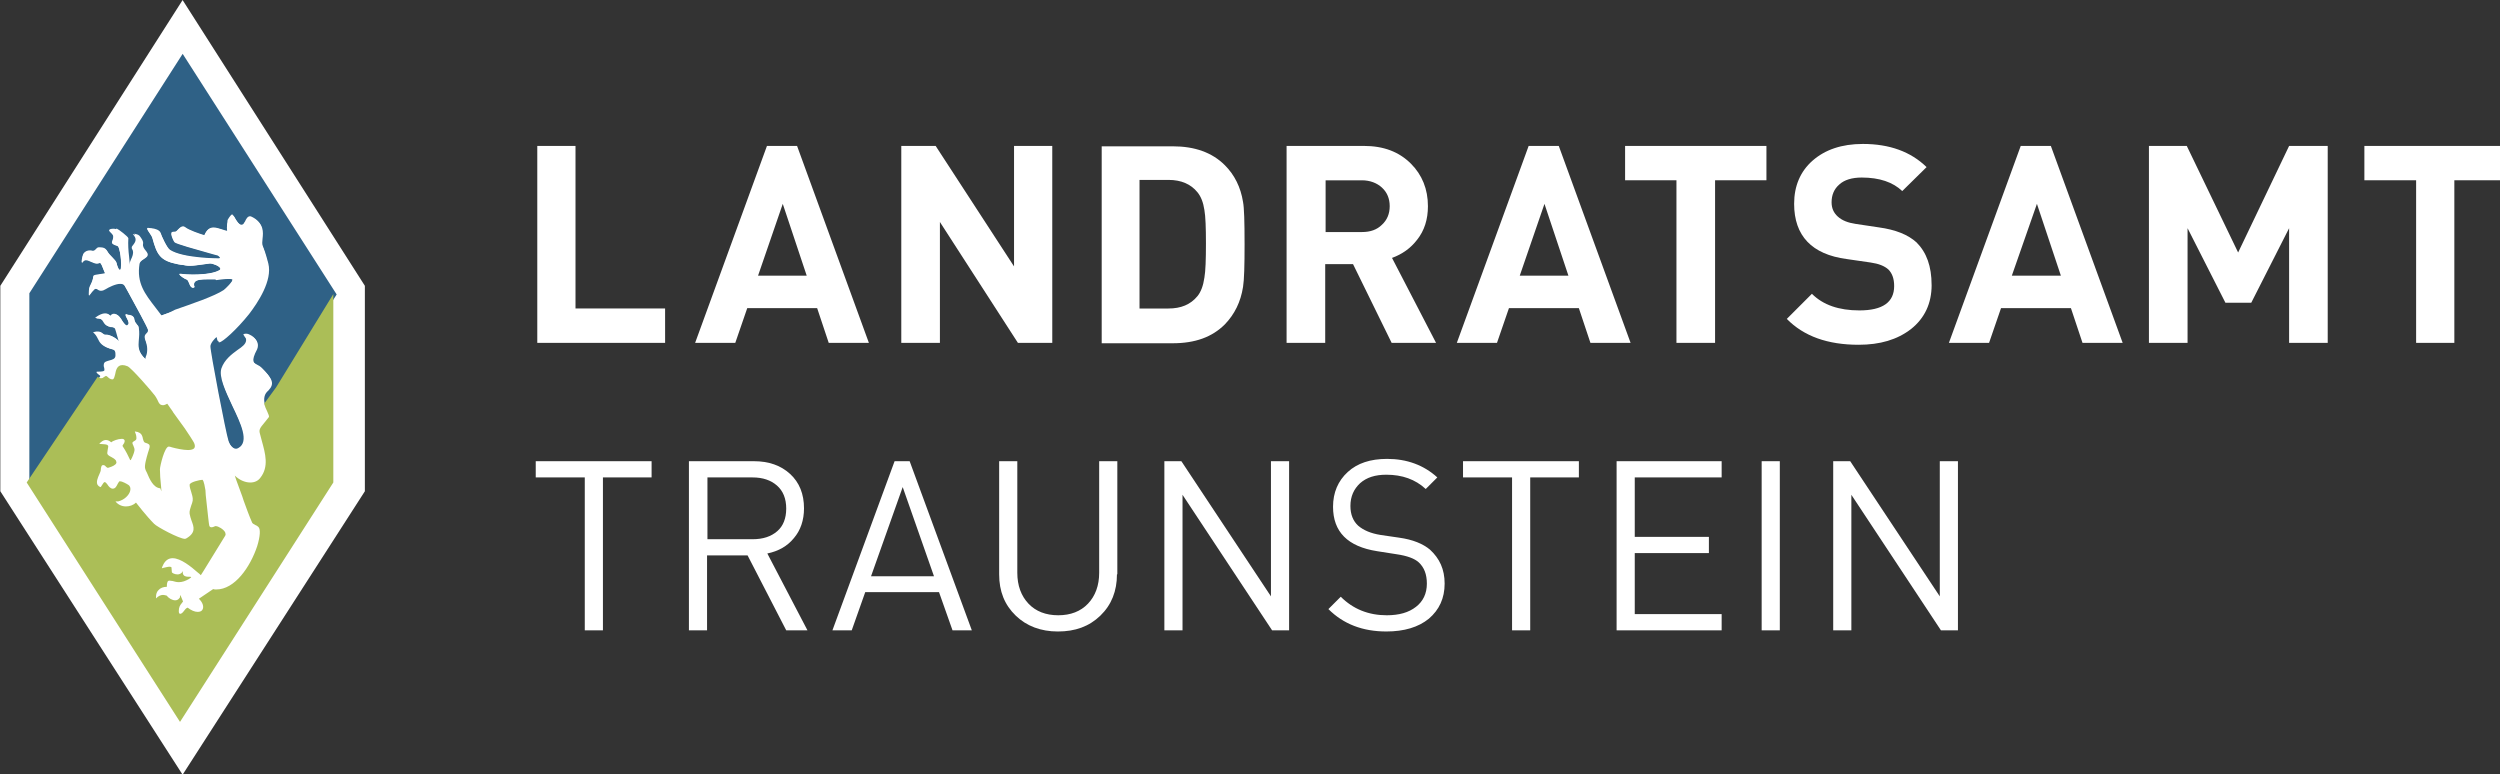 <svg xmlns:dc="http://purl.org/dc/elements/1.1/" xmlns:cc="http://creativecommons.org/ns#" xmlns:rdf="http://www.w3.org/1999/02/22-rdf-syntax-ns#" xmlns:svg="http://www.w3.org/2000/svg" xmlns="http://www.w3.org/2000/svg" xmlns:sodipodi="http://sodipodi.sourceforge.net/DTD/sodipodi-0.dtd" xmlns:inkscape="http://www.inkscape.org/namespaces/inkscape" width="59.658mm" height="18.474mm" viewBox="0 0 59.658 18.474" id="svg6188" inkscape:version="0.92.1 r15371" sodipodi:docname="Zeichnung.svg"><rect x="0" y="0" width="59.658" height="18.474" fill="#333333" stroke="none"/><defs id="defs6182"><linearGradient x1="39.288" y1="98.148" x2="60.019" y2="98.148" gradientUnits="userSpaceOnUse" gradientTransform="matrix(1,0,0,-1,-791.435,1948.86)" spreadMethod="pad" id="linearGradient5695"><stop style="stop-opacity:1;stop-color:#8d9d47" offset="0" id="stop5679"></stop><stop style="stop-opacity:1;stop-color:#9eb052" offset="0.362" id="stop5681"></stop><stop style="stop-opacity:1;stop-color:#a1b354" offset="0.467" id="stop5683"></stop><stop style="stop-opacity:1;stop-color:#aabb5c" offset="0.569" id="stop5685"></stop><stop style="stop-opacity:1;stop-color:#b6c566" offset="0.647" id="stop5687"></stop><stop style="stop-opacity:1;stop-color:#c6d18c" offset="0.802" id="stop5689"></stop><stop style="stop-opacity:1;stop-color:#abbe57" offset="0.961" id="stop5691"></stop><stop style="stop-opacity:1;stop-color:#abbe57" offset="1" id="stop5693"></stop></linearGradient><linearGradient x1="39.805" y1="36.073" x2="60.537" y2="36.073" gradientUnits="userSpaceOnUse" gradientTransform="matrix(1,0,0,-1,-791.952,1902.971)" spreadMethod="pad" id="linearGradient5669"><stop style="stop-opacity:1;stop-color:#4c94d0" offset="0" id="stop5653"></stop><stop style="stop-opacity:1;stop-color:#5495d0" offset="0.07" id="stop5655"></stop><stop style="stop-opacity:1;stop-color:#76a6d8" offset="0.219" id="stop5657"></stop><stop style="stop-opacity:1;stop-color:#5894ca" offset="0.361" id="stop5659"></stop><stop style="stop-opacity:1;stop-color:#4486bb" offset="0.52" id="stop5661"></stop><stop style="stop-opacity:1;stop-color:#346b95" offset="0.853" id="stop5663"></stop><stop style="stop-opacity:1;stop-color:#32668e" offset="0.928" id="stop5665"></stop><stop style="stop-opacity:1;stop-color:#2f6186" offset="1" id="stop5667"></stop></linearGradient></defs><g inkscape:label="Ebene 1" inkscape:groupmode="layer" id="layer1" transform="translate(-78.682,-140.765)"><g id="g5647" transform="matrix(0.353,0,0,0.353,67.288,138.048)"><path d="M 44.622,7.7 32.3,27.018 V 40.906 L 44.622,60.067 56.943,40.906 V 27.018 Z" style="fill:#ffffff;fill-opacity:1;fill-rule:nonzero;stroke:none" id="path5649" inkscape:connector-curvature="0"></path></g><g id="g5651" transform="matrix(0.353,0,0,0.353,65.333,134.425)"><path d="M 50.164,21.6 39.8,37.785 v 6.37 6.37 l 4.803,-7.153 c -0.104,-0.078 -0.287,-0.209 -0.261,-0.261 0,-0.026 0.026,-0.026 0.078,-0.026 0.287,0 0.418,-0.026 0.444,-0.078 0.026,-0.026 0,-0.078 0,-0.157 -0.026,-0.078 -0.052,-0.157 -0.026,-0.287 0.026,-0.157 0.209,-0.183 0.365,-0.235 0.209,-0.052 0.418,-0.104 0.418,-0.339 0,-0.209 0,-0.392 -0.261,-0.444 -0.653,-0.157 -0.809,-0.418 -0.94,-0.705 -0.078,-0.157 -0.157,-0.287 -0.313,-0.418 0.026,0 0.052,-0.026 0.104,-0.026 0.078,-0.026 0.131,-0.026 0.209,-0.026 0.157,0 0.235,0.052 0.313,0.131 0.052,0.052 0.104,0.078 0.157,0.078 0.026,0 0.026,0 0.052,0 0.026,0 0.026,0 0.052,0 0.261,0 0.731,0.261 0.861,0.496 0,0 -0.078,-0.261 -0.078,-0.261 -0.026,-0.052 -0.026,-0.131 -0.052,-0.183 -0.052,-0.157 -0.078,-0.313 -0.131,-0.444 -0.052,-0.104 -0.183,-0.131 -0.313,-0.157 h -0.078 c -0.235,-0.052 -0.313,-0.157 -0.392,-0.287 -0.078,-0.131 -0.157,-0.287 -0.496,-0.287 -0.026,0 -0.052,0 -0.078,0 0.026,-0.026 0.078,-0.052 0.131,-0.104 0.157,-0.104 0.365,-0.209 0.548,-0.209 0.157,0 0.261,0.052 0.339,0.183 0.078,-0.104 0.157,-0.157 0.261,-0.157 0.209,0 0.392,0.235 0.548,0.47 0.104,0.157 0.235,0.313 0.313,0.313 0,0 0.026,0 0.026,0 0.183,-0.104 0.078,-0.313 -0.026,-0.496 -0.052,-0.104 -0.104,-0.183 -0.078,-0.235 0,-0.026 0.026,-0.026 0.052,-0.026 0.026,0 0.052,0 0.078,0.026 0.052,0.026 0.104,0.026 0.131,0.026 0.157,0.026 0.261,0.052 0.313,0.287 0.026,0.157 0.078,0.235 0.157,0.313 0.052,0.078 0.104,0.131 0.131,0.235 0.052,0.313 0.026,0.574 0,0.809 -0.052,0.444 -0.078,0.809 0.47,1.331 0.026,-0.026 0.026,-0.052 0.026,-0.104 0,-0.026 0.026,-0.052 0.026,-0.078 0,-0.026 0,-0.026 0.026,-0.052 0.131,-0.444 0.026,-0.757 -0.052,-0.992 -0.052,-0.131 -0.078,-0.261 -0.052,-0.339 0.026,-0.078 0.078,-0.131 0.104,-0.157 0.078,-0.078 0.131,-0.131 0.104,-0.261 -0.052,-0.183 -0.861,-1.671 -1.305,-2.48 -0.131,-0.209 -0.209,-0.392 -0.261,-0.47 -0.052,-0.131 -0.183,-0.183 -0.339,-0.183 -0.339,0 -0.783,0.235 -0.992,0.365 l -0.052,0.026 c -0.078,0.052 -0.157,0.078 -0.235,0.078 -0.104,0 -0.183,-0.052 -0.235,-0.078 -0.052,-0.026 -0.078,-0.052 -0.131,-0.052 -0.052,0 -0.104,0.052 -0.183,0.131 l -0.052,0.078 c -0.052,0.078 -0.131,0.183 -0.209,0.261 0,-0.052 0,-0.104 0,-0.157 0,-0.209 0.026,-0.392 0.104,-0.522 0.131,-0.261 0.183,-0.418 0.183,-0.522 0.026,-0.157 0.026,-0.157 0.365,-0.209 0.104,-0.026 0.261,-0.026 0.444,-0.078 0,0 0,0 0,-0.026 -0.026,-0.052 -0.052,-0.131 -0.104,-0.235 -0.078,-0.209 -0.183,-0.47 -0.261,-0.47 -0.078,0.026 -0.131,0.052 -0.183,0.052 -0.131,0 -0.287,-0.078 -0.418,-0.131 -0.131,-0.052 -0.235,-0.104 -0.339,-0.104 -0.104,0 -0.183,0.052 -0.235,0.157 l -0.026,0.026 c -0.026,-0.026 0,-0.209 0,-0.209 0.026,-0.104 0.052,-0.339 0.157,-0.444 0.104,-0.104 0.235,-0.157 0.392,-0.157 0.052,0 0.104,0 0.157,0.026 0.026,0 0.026,0 0.052,0 0.078,0 0.131,-0.052 0.183,-0.104 0.052,-0.052 0.104,-0.131 0.209,-0.131 0.287,0 0.444,0.026 0.6,0.313 0.078,0.131 0.183,0.235 0.313,0.365 0.131,0.131 0.261,0.261 0.287,0.392 v 0.026 c 0.026,0.104 0.131,0.418 0.209,0.418 0.026,0 0.026,0 0.052,-0.026 0.052,-0.078 0.052,-0.522 0,-0.94 -0.052,-0.365 -0.131,-0.627 -0.183,-0.653 -0.026,-0.026 -0.078,-0.026 -0.131,-0.052 -0.131,-0.052 -0.287,-0.104 -0.261,-0.209 0.026,-0.052 0.026,-0.104 0.052,-0.157 0.078,-0.235 0.104,-0.313 -0.209,-0.574 -0.026,-0.026 -0.052,-0.052 -0.026,-0.078 0.026,-0.052 0.157,-0.078 0.261,-0.078 0.078,0 0.131,0 0.157,0.026 0.131,0.052 0.783,0.522 0.783,0.653 -0.026,0.392 0.026,0.835 0.052,1.253 0.026,0.235 0.052,0.496 0.052,0.757 0,-0.052 0,-0.078 0,-0.131 0.026,-0.157 0.104,-0.313 0.157,-0.47 0.104,-0.209 0.183,-0.418 0.131,-0.6 0,-0.052 -0.026,-0.078 -0.052,-0.104 -0.026,-0.078 -0.052,-0.157 0.052,-0.261 0.209,-0.261 0.287,-0.444 0,-0.757 0.026,0 0.078,0 0.104,0.026 0.131,0.026 0.235,0.078 0.287,0.157 0.078,0.104 0.261,0.339 0.209,0.522 -0.052,0.183 0.078,0.313 0.183,0.444 0.104,0.131 0.235,0.261 0.078,0.418 -0.052,0.052 -0.131,0.104 -0.209,0.157 -0.131,0.078 -0.261,0.183 -0.287,0.313 -0.183,1.305 0.365,2.01 1.07,2.95 0.131,0.183 0.261,0.339 0.418,0.548 0.235,-0.104 0.574,-0.209 0.966,-0.339 1.123,-0.392 2.663,-0.914 3.289,-1.331 0.104,-0.078 0.627,-0.548 0.627,-0.757 0,-0.026 0,-0.052 -0.026,-0.052 -0.052,-0.026 -0.131,-0.026 -0.261,-0.026 -0.261,0 -0.6,0.052 -0.809,0.078 l -0.078,-0.052 c -0.078,0 -0.157,0 -0.235,0 h -0.287 c -0.392,0 -0.757,0.026 -0.861,0.209 -0.052,0.078 -0.052,0.183 0,0.313 -0.026,0.026 -0.052,0.052 -0.104,0.052 -0.078,0 -0.157,-0.078 -0.183,-0.131 -0.026,-0.052 -0.052,-0.104 -0.078,-0.183 -0.052,-0.104 -0.078,-0.235 -0.209,-0.261 -0.078,-0.026 -0.444,-0.235 -0.444,-0.339 0,-0.026 0.026,-0.026 0.052,-0.026 0,0 0.026,0 0.052,0 0.209,0.026 0.496,0.052 0.783,0.052 0.392,0 1.331,-0.026 1.801,-0.287 0.078,-0.052 0.104,-0.078 0.078,-0.131 -0.052,-0.183 -0.496,-0.339 -0.705,-0.339 -0.209,0.026 -0.392,0.052 -0.574,0.078 -0.235,0.026 -0.496,0.078 -0.757,0.078 -0.131,0 -0.235,0 -0.339,-0.026 -0.026,0 -0.078,0 -0.131,-0.026 -0.104,0 -0.209,-0.026 -0.365,-0.052 -1.201,-0.235 -1.41,-0.627 -1.723,-1.775 -0.026,-0.104 -0.131,-0.261 -0.209,-0.365 -0.104,-0.131 -0.157,-0.235 -0.131,-0.287 0,-0.026 0.026,-0.026 0.078,-0.026 0.026,0 0.052,0 0.104,0.026 l 0.078,0.026 c 0.235,0.052 0.548,0.104 0.627,0.339 0.052,0.131 0.418,0.992 0.627,1.123 0.888,0.574 3.263,0.574 3.289,0.574 0.052,0 0.104,0 0.104,-0.052 0,-0.052 -0.104,-0.157 -0.183,-0.183 -0.104,-0.026 -0.313,-0.078 -0.574,-0.157 -0.835,-0.235 -2.245,-0.627 -2.323,-0.731 -0.052,-0.052 -0.261,-0.47 -0.209,-0.6 0,-0.026 0.026,-0.052 0.026,-0.052 0.052,-0.026 0.104,-0.026 0.131,-0.026 0.052,0 0.131,0 0.183,-0.052 0.026,-0.026 0.078,-0.052 0.104,-0.104 0.104,-0.104 0.209,-0.209 0.339,-0.209 0.052,0 0.104,0.026 0.131,0.052 0.261,0.209 0.966,0.444 1.305,0.548 0.157,-0.365 0.339,-0.522 0.627,-0.522 0.183,0 0.365,0.052 0.574,0.131 0.104,0.026 0.235,0.078 0.365,0.104 0,-0.026 -0.026,-0.078 -0.026,-0.104 -0.026,-0.209 0,-0.418 0.104,-0.574 l 0.026,-0.052 c 0.131,-0.183 0.235,-0.339 0.287,-0.339 0,0 0,0 0.026,0.026 0.026,0.026 0.052,0.052 0.078,0.104 0.104,0.209 0.339,0.574 0.522,0.574 0.078,0 0.157,-0.052 0.209,-0.183 l 0.026,-0.026 c 0.078,-0.183 0.183,-0.365 0.339,-0.365 0.026,0 0.078,0 0.104,0.026 0.783,0.365 0.731,0.966 0.679,1.41 -0.026,0.183 -0.026,0.339 0,0.444 0.104,0.261 0.209,0.522 0.392,1.227 0.287,1.149 -0.705,2.637 -1.305,3.42 -0.835,1.044 -1.801,1.906 -2.01,1.906 -0.026,0 -0.026,0 -0.052,-0.026 0,-0.026 0,-0.052 -0.026,-0.104 -0.026,-0.078 -0.052,-0.235 -0.078,-0.235 -0.157,0.078 -0.444,0.444 -0.444,0.627 -0.026,0.287 1.044,5.874 1.227,6.422 0.078,0.235 0.287,0.6 0.574,0.6 0.052,0 0.104,-0.026 0.157,-0.052 0.757,-0.418 0.157,-1.671 -0.418,-2.872 -0.444,-0.94 -0.914,-1.932 -0.731,-2.506 0.183,-0.6 0.679,-0.966 1.096,-1.253 0.313,-0.235 0.574,-0.418 0.574,-0.627 0,-0.131 -0.052,-0.261 -0.183,-0.392 -0.026,-0.026 -0.026,-0.026 0,-0.026 0.026,-0.052 0.183,-0.052 0.183,-0.052 0.104,0 0.235,0.052 0.365,0.131 0.339,0.209 0.444,0.522 0.313,0.835 -0.444,0.835 -0.235,0.94 0.052,1.123 0.104,0.052 0.209,0.104 0.313,0.209 0.679,0.679 0.835,0.992 0.392,1.462 -0.261,0.209 -0.339,0.522 -0.235,0.94 l 0.783,-1.07 4.072,-6.37 z" style="fill:url(#linearGradient5669);fill-opacity:1;fill-rule:nonzero;stroke:none" id="path5671" inkscape:connector-curvature="0"></path></g><g id="g5673" transform="matrix(0.353,0,0,0.353,61.799,123.606)"><path d="m 65.689,75.892 c -0.131,-0.444 -0.052,-0.757 0.209,-0.966 0.444,-0.47 0.287,-0.783 -0.392,-1.462 -0.104,-0.104 -0.209,-0.157 -0.313,-0.209 -0.287,-0.157 -0.496,-0.287 -0.052,-1.123 0.157,-0.287 0.052,-0.6 -0.313,-0.835 -0.131,-0.078 -0.235,-0.131 -0.365,-0.131 0,0 -0.157,0 -0.183,0.052 0,0 0,0.026 0,0.026 0.131,0.131 0.209,0.261 0.183,0.392 -0.026,0.235 -0.261,0.418 -0.574,0.627 -0.392,0.287 -0.888,0.653 -1.096,1.253 -0.183,0.574 0.287,1.54 0.731,2.506 0.574,1.201 1.175,2.454 0.418,2.872 -0.052,0.026 -0.104,0.052 -0.157,0.052 -0.261,0 -0.496,-0.365 -0.574,-0.6 -0.183,-0.548 -1.253,-6.161 -1.227,-6.422 0.026,-0.183 0.287,-0.548 0.444,-0.627 0.026,0 0.052,0.157 0.078,0.235 0,0.052 0.026,0.078 0.026,0.104 0,0 0.026,0.026 0.052,0.026 0.209,0 1.175,-0.861 2.01,-1.906 0.6,-0.783 1.592,-2.271 1.305,-3.42 -0.183,-0.705 -0.261,-0.966 -0.392,-1.227 -0.052,-0.104 -0.026,-0.261 0,-0.444 0.052,-0.444 0.104,-1.044 -0.679,-1.41 -0.052,-0.026 -0.078,-0.026 -0.104,-0.026 -0.157,0 -0.261,0.183 -0.339,0.365 l -0.026,0.026 c -0.052,0.131 -0.131,0.183 -0.209,0.183 -0.183,0 -0.418,-0.365 -0.522,-0.574 -0.026,-0.026 -0.052,-0.078 -0.078,-0.104 0,0 0,0 -0.026,-0.026 -0.052,0 -0.183,0.157 -0.287,0.339 l -0.026,0.052 c -0.026,0.209 -0.052,0.418 -0.026,0.627 0,0.026 0,0.078 0.026,0.104 -0.131,-0.026 -0.235,-0.052 -0.365,-0.104 -0.209,-0.052 -0.392,-0.131 -0.574,-0.131 -0.287,0 -0.47,0.157 -0.627,0.522 -0.339,-0.104 -1.044,-0.339 -1.305,-0.548 -0.052,-0.026 -0.078,-0.052 -0.131,-0.052 -0.131,0 -0.235,0.104 -0.339,0.209 -0.026,0.026 -0.078,0.078 -0.104,0.104 -0.052,0.052 -0.131,0.052 -0.183,0.052 -0.052,0 -0.078,0 -0.131,0.026 -0.026,0 -0.026,0.026 -0.026,0.052 -0.026,0.131 0.157,0.548 0.209,0.6 0.104,0.131 1.488,0.496 2.323,0.731 0.261,0.078 0.47,0.131 0.574,0.157 0.078,0.026 0.183,0.131 0.183,0.183 0,0.026 -0.052,0.052 -0.104,0.052 -0.026,0 -2.402,0 -3.289,-0.574 -0.209,-0.131 -0.6,-0.992 -0.627,-1.123 -0.078,-0.235 -0.392,-0.313 -0.627,-0.339 h -0.104 c -0.052,0 -0.078,-0.026 -0.104,-0.026 -0.052,0 -0.052,0 -0.078,0.026 -0.026,0.052 0.052,0.157 0.131,0.287 0.078,0.131 0.183,0.261 0.209,0.365 0.313,1.149 0.522,1.54 1.723,1.775 0.157,0.026 0.261,0.052 0.365,0.052 0.052,0 0.104,0 0.131,0.026 0.104,0.026 0.235,0.026 0.339,0.026 0.261,0 0.522,-0.052 0.757,-0.078 0.183,-0.026 0.365,-0.052 0.574,-0.078 0.183,0 0.653,0.183 0.705,0.339 0.026,0.052 -0.026,0.104 -0.078,0.131 -0.47,0.261 -1.41,0.287 -1.801,0.287 -0.287,0 -0.574,-0.026 -0.783,-0.052 -0.026,0 -0.026,0 -0.052,0 -0.052,0 -0.052,0 -0.052,0.026 0,0.078 0.365,0.313 0.444,0.339 0.131,0.026 0.157,0.157 0.209,0.261 0.026,0.052 0.052,0.131 0.078,0.183 0.052,0.052 0.104,0.131 0.183,0.131 0.026,0 0.078,-0.026 0.104,-0.052 -0.052,-0.131 -0.052,-0.235 0,-0.313 0.104,-0.183 0.496,-0.209 0.861,-0.209 h 0.287 c 0.104,0 0.183,0 0.235,0 l 0.131,-0.026 c 0.209,-0.026 0.574,-0.078 0.809,-0.078 0.131,0 0.235,0 0.261,0.026 0.026,0 0.026,0.026 0.026,0.052 0,0.183 -0.522,0.679 -0.627,0.757 -0.627,0.418 -2.167,0.94 -3.289,1.331 -0.339,0.183 -0.653,0.313 -0.914,0.392 -0.131,-0.183 -0.287,-0.365 -0.418,-0.548 -0.705,-0.914 -1.279,-1.645 -1.07,-2.95 0.026,-0.131 0.157,-0.235 0.287,-0.313 0.078,-0.052 0.157,-0.104 0.209,-0.157 0.131,-0.157 0.026,-0.287 -0.078,-0.418 -0.104,-0.131 -0.209,-0.261 -0.183,-0.444 0.052,-0.183 -0.131,-0.418 -0.209,-0.522 -0.052,-0.078 -0.157,-0.131 -0.287,-0.157 -0.052,0 -0.078,-0.026 -0.104,-0.026 0.287,0.313 0.209,0.496 0,0.757 -0.104,0.131 -0.078,0.183 -0.052,0.261 0.026,0.026 0.026,0.078 0.052,0.104 0.052,0.183 -0.052,0.365 -0.131,0.6 -0.078,0.157 -0.131,0.313 -0.157,0.47 0,0.052 0,0.078 0,0.131 0,-0.235 -0.026,-0.496 -0.052,-0.757 -0.052,-0.418 -0.078,-0.835 -0.052,-1.253 0,-0.104 -0.653,-0.6 -0.783,-0.653 -0.104,0.052 -0.157,0.052 -0.235,0.052 -0.104,0 -0.235,0.026 -0.261,0.078 0,0.026 0,0.052 0.026,0.078 0.287,0.261 0.261,0.339 0.209,0.574 0,0.052 -0.026,0.104 -0.052,0.157 -0.026,0.104 0.131,0.157 0.261,0.209 0.052,0.026 0.104,0.026 0.131,0.052 0.052,0.026 0.131,0.287 0.183,0.653 0.052,0.392 0.078,0.861 0,0.94 -0.026,0.026 -0.026,0.026 -0.052,0.026 -0.104,0 -0.183,-0.313 -0.209,-0.418 v -0.026 c -0.026,-0.104 -0.157,-0.235 -0.287,-0.392 -0.104,-0.131 -0.235,-0.235 -0.313,-0.365 -0.157,-0.287 -0.313,-0.313 -0.6,-0.313 -0.078,0 -0.157,0.052 -0.209,0.131 -0.052,0.052 -0.104,0.104 -0.183,0.104 -0.026,0 -0.026,0 -0.052,0 -0.052,-0.026 -0.104,-0.026 -0.157,-0.026 -0.157,0 -0.287,0.052 -0.392,0.157 -0.104,0.104 -0.131,0.313 -0.157,0.444 0,0 -0.026,0.183 0,0.209 l 0.026,-0.026 c 0.078,-0.104 0.157,-0.157 0.235,-0.157 0.104,0 0.235,0.052 0.339,0.104 0.131,0.052 0.287,0.131 0.418,0.131 0.052,0 0.131,-0.026 0.183,-0.052 0.104,0 0.183,0.287 0.261,0.47 0.026,0.104 0.078,0.183 0.104,0.235 0,0 0,0 0,0.026 -0.183,0.026 -0.339,0.052 -0.444,0.078 -0.313,0.052 -0.339,0.052 -0.365,0.209 -0.026,0.104 -0.052,0.261 -0.183,0.522 -0.078,0.131 -0.104,0.313 -0.104,0.522 0,0.052 0,0.104 0,0.157 0.078,-0.078 0.131,-0.157 0.209,-0.261 l 0.078,-0.078 c 0.078,-0.104 0.131,-0.131 0.183,-0.131 0.052,0 0.078,0.026 0.131,0.052 0.052,0.052 0.131,0.078 0.235,0.078 0.078,0 0.157,-0.026 0.235,-0.078 l 0.052,-0.026 c 0.209,-0.131 0.679,-0.365 0.992,-0.365 0.157,0 0.287,0.052 0.339,0.183 0.052,0.078 0.157,0.261 0.261,0.47 0.444,0.809 1.253,2.271 1.305,2.48 0.026,0.131 -0.026,0.183 -0.104,0.261 -0.052,0.052 -0.104,0.104 -0.104,0.157 -0.026,0.104 0,0.209 0.052,0.339 0.078,0.235 0.183,0.548 0.052,0.992 0,0.026 0,0.026 -0.026,0.052 0,0.026 -0.026,0.052 -0.026,0.078 0,0.026 -0.026,0.052 -0.026,0.104 -0.548,-0.522 -0.496,-0.888 -0.47,-1.331 0.026,-0.235 0.052,-0.496 0,-0.809 0,-0.104 -0.052,-0.157 -0.131,-0.235 -0.052,-0.078 -0.131,-0.157 -0.157,-0.313 -0.026,-0.235 -0.157,-0.261 -0.313,-0.287 -0.052,0 -0.078,-0.026 -0.131,-0.026 -0.026,0 -0.052,-0.026 -0.078,-0.026 -0.026,0 -0.052,0 -0.052,0.026 -0.026,0.026 0.026,0.131 0.078,0.235 0.078,0.183 0.209,0.392 0.026,0.496 0,0 -0.026,0 -0.026,0 -0.078,0 -0.209,-0.157 -0.313,-0.313 -0.104,-0.209 -0.287,-0.47 -0.496,-0.47 -0.104,0 -0.183,0.052 -0.261,0.157 -0.078,-0.104 -0.209,-0.183 -0.339,-0.183 -0.183,0 -0.392,0.104 -0.548,0.209 -0.052,0.026 -0.104,0.052 -0.131,0.104 0.026,0 0.052,0 0.078,0 0.339,0 0.418,0.131 0.496,0.287 0.078,0.131 0.157,0.235 0.392,0.287 h 0.078 c 0.131,0.026 0.261,0.026 0.313,0.157 0.052,0.131 0.104,0.287 0.131,0.444 0.026,0.052 0.026,0.131 0.052,0.183 0,0 0.078,0.235 0.078,0.261 -0.131,-0.209 -0.6,-0.496 -0.861,-0.496 -0.026,0 -0.052,0 -0.052,0 -0.026,0 -0.052,0 -0.052,0 -0.078,0 -0.104,-0.026 -0.157,-0.078 -0.078,-0.052 -0.157,-0.131 -0.313,-0.131 -0.052,0 -0.131,0 -0.209,0.026 -0.026,0 -0.052,0.026 -0.104,0.026 0.157,0.104 0.235,0.261 0.313,0.418 0.131,0.261 0.287,0.548 0.94,0.705 0.235,0.052 0.235,0.209 0.261,0.444 0,0.235 -0.209,0.287 -0.418,0.339 -0.183,0.052 -0.339,0.078 -0.365,0.235 -0.026,0.104 0,0.209 0.026,0.287 0.026,0.052 0.026,0.104 0,0.157 -0.026,0.052 -0.157,0.078 -0.444,0.078 -0.052,0 -0.078,0 -0.078,0.026 -0.026,0.052 0.157,0.183 0.261,0.261 0.052,0.026 0.104,0.052 0.104,0.078 0.052,0.026 0.104,0.026 0.131,0.026 0.078,0 0.131,-0.026 0.183,-0.078 0.026,-0.026 0.052,-0.052 0.131,-0.078 0.026,0 0.078,0.052 0.131,0.078 0.078,0.078 0.183,0.157 0.313,0.157 0.104,-0.026 0.131,-0.157 0.183,-0.339 0.078,-0.287 0.157,-0.627 0.496,-0.627 0.104,0 0.209,0.026 0.339,0.078 0.261,0.104 1.619,1.671 1.853,1.984 0.052,0.078 0.104,0.157 0.157,0.261 0.078,0.131 0.131,0.287 0.209,0.339 0.052,0.026 0.104,0.052 0.183,0.052 0.131,0 0.235,-0.052 0.287,-0.104 0.052,0.078 0.131,0.183 0.235,0.339 0.522,0.731 1.488,2.062 1.592,2.323 0.052,0.131 0.052,0.235 0,0.313 -0.052,0.104 -0.209,0.131 -0.418,0.131 -0.365,0 -0.835,-0.131 -1.096,-0.183 -0.078,-0.026 -0.131,-0.026 -0.209,-0.052 -0.261,0 -0.6,1.331 -0.6,1.54 0,0.261 0.026,0.731 0.078,1.175 0,0.104 0.026,0.209 0.026,0.313 l -0.052,-0.131 -0.026,-0.078 c -0.47,-0.026 -0.731,-0.627 -0.914,-1.07 -0.026,-0.078 -0.078,-0.157 -0.104,-0.235 -0.104,-0.209 0.052,-0.731 0.183,-1.096 0.052,-0.131 0.078,-0.261 0.104,-0.339 0.052,-0.235 -0.078,-0.287 -0.209,-0.313 -0.052,-0.026 -0.104,-0.026 -0.131,-0.052 -0.078,-0.026 -0.078,-0.131 -0.104,-0.235 -0.026,-0.157 -0.078,-0.365 -0.313,-0.444 -0.026,0 -0.026,0 -0.052,-0.026 -0.026,0 -0.026,0 -0.052,0 -0.052,0 -0.078,-0.026 -0.131,-0.026 0.052,0.104 0.078,0.261 0.104,0.392 0,0.157 -0.078,0.209 -0.157,0.261 -0.078,0.052 -0.157,0.078 -0.078,0.235 l 0.026,0.052 c 0.052,0.131 0.104,0.235 0.078,0.365 -0.026,0.157 -0.131,0.47 -0.235,0.6 0,0 -0.026,0.026 -0.026,0.026 0,0 0,0 -0.026,0 -0.131,-0.287 -0.287,-0.6 -0.496,-0.914 -0.026,-0.052 0.026,-0.104 0.052,-0.183 0.026,-0.026 0.052,-0.078 0.052,-0.104 0.026,-0.078 0.026,-0.131 0,-0.157 -0.026,-0.052 -0.104,-0.078 -0.183,-0.078 -0.235,0 -0.6,0.131 -0.705,0.235 -0.131,-0.104 -0.261,-0.157 -0.365,-0.157 -0.131,0 -0.235,0.052 -0.339,0.157 -0.026,0.026 -0.052,0.052 -0.104,0.104 0.365,0.026 0.522,0.026 0.574,0.104 0.026,0.052 0.026,0.131 0,0.261 0,0.052 -0.026,0.104 -0.026,0.183 -0.026,0.183 0.104,0.261 0.261,0.339 0.104,0.052 0.235,0.131 0.313,0.235 0.052,0.052 0.052,0.131 0.026,0.183 -0.052,0.131 -0.287,0.235 -0.47,0.287 -0.026,0 -0.078,0.026 -0.104,0.026 -0.052,0 -0.104,-0.026 -0.131,-0.078 -0.026,-0.026 -0.078,-0.078 -0.131,-0.104 -0.026,0 -0.026,0 -0.052,0 -0.104,0 -0.131,0.157 -0.157,0.261 v 0.052 c -0.026,0.078 -0.052,0.183 -0.104,0.313 -0.104,0.235 -0.209,0.496 -0.131,0.679 0.026,0.078 0.104,0.157 0.235,0.183 l 0.026,-0.052 c 0.052,-0.078 0.104,-0.157 0.157,-0.235 0.026,-0.026 0.052,-0.052 0.078,-0.052 0.052,0 0.104,0.078 0.183,0.157 0.104,0.131 0.209,0.287 0.365,0.287 0.183,0 0.261,-0.183 0.339,-0.339 0.026,-0.078 0.078,-0.131 0.104,-0.157 0,0 0.026,0 0.052,0 0.131,0 0.47,0.183 0.548,0.235 0.131,0.104 0.183,0.235 0.131,0.418 -0.078,0.287 -0.392,0.6 -0.809,0.705 0,0 -0.026,0 -0.026,0 -0.026,0 -0.052,0 -0.078,0 -0.026,0 -0.052,0 -0.078,0 0.157,0.235 0.418,0.339 0.705,0.339 0.235,0 0.496,-0.104 0.679,-0.261 0,0 0.679,0.888 1.227,1.436 0.183,0.183 1.697,1.018 2.088,1.018 0.026,0 0.052,0 0.078,-0.026 0.679,-0.392 0.522,-0.783 0.365,-1.201 -0.052,-0.157 -0.131,-0.313 -0.131,-0.47 -0.026,-0.183 0.026,-0.365 0.104,-0.548 0.026,-0.104 0.078,-0.235 0.104,-0.339 0.026,-0.209 -0.026,-0.418 -0.104,-0.6 -0.052,-0.157 -0.104,-0.313 -0.104,-0.47 0,-0.183 0.705,-0.339 0.861,-0.339 0.026,0 0.104,0.078 0.209,0.705 0.026,0.104 0.052,0.444 0.078,0.861 0.078,0.679 0.157,1.462 0.183,1.54 0.052,0.078 0.104,0.104 0.157,0.104 0.052,0 0.131,-0.026 0.183,-0.052 l 0.052,-0.026 c 0,0 0.026,0 0.052,0 0.183,0 0.522,0.209 0.627,0.418 0.052,0.078 0.052,0.157 0,0.235 l -1.462,2.376 -0.183,0.287 c -0.052,-0.052 -0.131,-0.104 -0.209,-0.183 -0.47,-0.392 -1.149,-0.966 -1.697,-0.966 -0.261,0 -0.496,0.131 -0.627,0.418 0,0.026 -0.026,0.052 -0.026,0.078 0,0 0,0.026 -0.026,0.026 -0.026,0.052 -0.052,0.104 -0.052,0.157 0.026,0 0.078,-0.026 0.104,-0.026 0.131,-0.026 0.287,-0.078 0.418,-0.078 0.078,0 0.104,0.026 0.131,0.052 l 0.026,0.313 c 0,0.052 0.209,0.157 0.392,0.157 0.104,0 0.209,-0.026 0.313,-0.157 0.026,-0.026 0.026,-0.052 0.052,-0.078 -0.026,0.104 -0.026,0.183 0.026,0.261 0.078,0.104 0.261,0.104 0.392,0.131 0.052,0 0.131,0 0.131,0.026 0,0.026 -0.052,0.052 -0.157,0.131 -0.235,0.157 -0.444,0.209 -0.679,0.209 -0.157,0 -0.287,-0.026 -0.418,-0.078 -0.078,-0.026 -0.131,-0.026 -0.209,-0.026 -0.131,0 -0.183,0.104 -0.183,0.418 -0.235,0 -0.444,0.078 -0.574,0.235 -0.104,0.131 -0.157,0.287 -0.157,0.444 0,0.026 0,0.052 0,0.104 0.157,-0.157 0.313,-0.235 0.47,-0.235 0.078,0 0.183,0.026 0.261,0.052 0.131,0.183 0.365,0.313 0.574,0.313 0.131,0 0.209,-0.052 0.261,-0.131 0.026,-0.026 0.026,-0.052 0.052,-0.078 0,0 0,-0.026 0,-0.026 0.026,-0.026 0.026,-0.078 0.026,-0.131 l 0.183,0.444 c -0.026,0.052 -0.052,0.078 -0.078,0.104 -0.104,0.157 -0.209,0.287 -0.209,0.548 0,0.157 0.052,0.183 0.104,0.183 0.078,0 0.183,-0.078 0.235,-0.183 0.052,-0.078 0.131,-0.209 0.261,-0.235 0.235,0.183 0.47,0.287 0.679,0.287 0.157,0 0.287,-0.078 0.339,-0.183 0.078,-0.183 0,-0.418 -0.235,-0.679 0,0 0,0 -0.026,-0.026 l 0.966,-0.653 c 0.078,0 0.157,0.026 0.209,0.026 1.253,0 2.297,-1.514 2.767,-2.924 0.209,-0.679 0.261,-1.201 0.078,-1.305 -0.078,-0.052 -0.157,-0.078 -0.209,-0.131 -0.104,-0.052 -0.183,-0.078 -0.209,-0.157 -0.209,-0.496 -0.392,-0.992 -0.574,-1.488 -0.078,-0.209 -0.157,-0.418 -0.209,-0.6 l -0.287,-0.783 -0.078,-0.235 c 0,-0.052 -0.026,-0.078 -0.026,-0.078 0.287,0.287 0.679,0.47 1.044,0.47 0.287,0 0.522,-0.104 0.679,-0.313 0.6,-0.783 0.339,-1.671 0.104,-2.506 -0.052,-0.157 -0.104,-0.339 -0.131,-0.496 -0.078,-0.287 0.052,-0.418 0.287,-0.705 0.078,-0.104 0.183,-0.235 0.313,-0.392 0.052,-0.052 -0.026,-0.183 -0.104,-0.392 -0.339,-0.104 -0.418,-0.287 -0.47,-0.496 z" style="fill:#ffffff;fill-opacity:1;fill-rule:nonzero;stroke:none" id="path5675" inkscape:connector-curvature="0"></path></g><g id="g5677" transform="matrix(0.353,0,0,0.353,65.515,118.236)"><path d="m 55.938,90.044 -0.783,1.07 c 0.052,0.183 0.131,0.365 0.209,0.522 0.078,0.183 0.157,0.339 0.104,0.392 -0.131,0.157 -0.235,0.287 -0.313,0.392 -0.261,0.313 -0.365,0.444 -0.287,0.705 0.052,0.157 0.078,0.339 0.131,0.496 0.235,0.861 0.496,1.749 -0.104,2.506 -0.157,0.209 -0.392,0.313 -0.679,0.313 -0.365,0 -0.757,-0.183 -1.044,-0.47 0,0 0.026,0.052 0.026,0.078 l 0.078,0.235 0.287,0.783 c 0.078,0.209 0.157,0.418 0.209,0.6 0.183,0.496 0.365,1.018 0.574,1.488 0.026,0.052 0.104,0.104 0.209,0.157 0.078,0.026 0.157,0.078 0.209,0.131 0.157,0.131 0.131,0.627 -0.078,1.305 -0.47,1.41 -1.514,2.924 -2.767,2.924 -0.078,0 -0.157,0 -0.209,-0.026 l -0.966,0.653 c 0,0 0,0 0.026,0.026 0.235,0.235 0.313,0.496 0.235,0.679 -0.052,0.131 -0.183,0.183 -0.339,0.183 -0.209,0 -0.444,-0.104 -0.679,-0.287 -0.104,0.026 -0.183,0.131 -0.261,0.235 -0.052,0.078 -0.157,0.183 -0.235,0.183 -0.052,0 -0.104,-0.026 -0.104,-0.183 0,-0.261 0.078,-0.392 0.209,-0.548 0.026,-0.026 0.052,-0.078 0.078,-0.104 l -0.183,-0.444 c 0,0.052 -0.026,0.104 -0.026,0.131 0,0 0,0.026 0,0.026 0,0.026 -0.026,0.052 -0.052,0.078 -0.052,0.078 -0.157,0.131 -0.261,0.131 -0.209,0 -0.444,-0.131 -0.574,-0.313 -0.078,-0.026 -0.183,-0.052 -0.261,-0.052 -0.157,0 -0.313,0.078 -0.47,0.235 0,-0.026 0,-0.052 0,-0.104 0,-0.183 0.052,-0.339 0.157,-0.444 0.131,-0.157 0.339,-0.235 0.574,-0.235 0,-0.313 0.052,-0.418 0.183,-0.418 0.052,0 0.131,0.026 0.209,0.026 0.104,0.026 0.235,0.078 0.418,0.078 0.235,0 0.444,-0.078 0.679,-0.209 0.104,-0.078 0.157,-0.104 0.157,-0.131 0,-0.026 -0.078,-0.026 -0.131,-0.026 -0.131,0 -0.313,0 -0.392,-0.131 -0.052,-0.052 -0.052,-0.157 -0.026,-0.261 -0.026,0.026 -0.026,0.052 -0.052,0.078 -0.078,0.104 -0.209,0.157 -0.313,0.157 -0.209,0 -0.392,-0.104 -0.392,-0.157 l -0.026,-0.313 c 0,-0.026 -0.052,-0.052 -0.131,-0.052 -0.104,0 -0.287,0.052 -0.418,0.078 -0.052,0.026 -0.104,0.026 -0.104,0.026 0.026,-0.052 0.026,-0.104 0.052,-0.157 0,0 0,-0.026 0.026,-0.026 0,-0.026 0.026,-0.052 0.026,-0.078 0.157,-0.287 0.365,-0.418 0.627,-0.418 0.548,0 1.253,0.574 1.697,0.966 0.078,0.052 0.157,0.131 0.209,0.183 l 0.183,-0.287 1.462,-2.376 c 0.052,-0.078 0.026,-0.157 0,-0.235 -0.104,-0.209 -0.47,-0.418 -0.627,-0.418 -0.026,0 -0.026,0 -0.052,0 l -0.052,0.026 c -0.052,0.026 -0.131,0.052 -0.183,0.052 -0.078,0 -0.131,-0.026 -0.157,-0.104 -0.026,-0.052 -0.104,-0.835 -0.183,-1.54 -0.052,-0.392 -0.078,-0.757 -0.078,-0.861 -0.104,-0.653 -0.183,-0.705 -0.209,-0.705 -0.157,0 -0.861,0.157 -0.861,0.339 0,0.157 0.052,0.313 0.104,0.47 0.052,0.183 0.131,0.392 0.104,0.6 -0.026,0.104 -0.052,0.235 -0.104,0.339 -0.052,0.183 -0.131,0.365 -0.104,0.548 0.026,0.157 0.078,0.313 0.131,0.47 0.157,0.418 0.313,0.809 -0.365,1.201 -0.026,0 -0.052,0.026 -0.078,0.026 -0.392,0 -1.932,-0.835 -2.088,-1.018 -0.548,-0.548 -1.201,-1.41 -1.227,-1.436 -0.183,0.183 -0.444,0.261 -0.679,0.261 -0.287,0 -0.548,-0.131 -0.705,-0.339 0.026,0 0.052,0 0.078,0 0.026,0 0.052,0 0.078,0 0.026,0 0.026,0 0.026,0 0.418,-0.104 0.731,-0.418 0.809,-0.705 0.052,-0.183 0,-0.339 -0.131,-0.418 -0.078,-0.052 -0.392,-0.235 -0.548,-0.235 -0.026,0 -0.026,0 -0.052,0 -0.026,0.026 -0.052,0.078 -0.104,0.157 -0.078,0.157 -0.157,0.339 -0.339,0.339 -0.157,0 -0.287,-0.157 -0.365,-0.287 -0.052,-0.078 -0.131,-0.157 -0.183,-0.157 -0.026,0 -0.052,0.026 -0.078,0.052 -0.052,0.078 -0.104,0.157 -0.157,0.235 l -0.026,0.052 c -0.131,-0.026 -0.183,-0.104 -0.235,-0.183 -0.078,-0.183 0.026,-0.444 0.131,-0.679 0.052,-0.104 0.104,-0.235 0.104,-0.313 v -0.052 c 0.026,-0.104 0.026,-0.261 0.157,-0.261 0.026,0 0.026,0 0.052,0 0.052,0.026 0.104,0.052 0.131,0.104 0.052,0.026 0.078,0.078 0.131,0.078 0.026,0 0.052,0 0.104,-0.026 0.183,-0.052 0.418,-0.157 0.47,-0.287 0.026,-0.052 0,-0.104 -0.026,-0.183 -0.078,-0.104 -0.209,-0.183 -0.313,-0.235 -0.157,-0.078 -0.313,-0.157 -0.261,-0.339 0,-0.078 0.026,-0.131 0.026,-0.183 0.026,-0.131 0.052,-0.235 0,-0.261 -0.052,-0.078 -0.209,-0.078 -0.574,-0.104 0.026,-0.026 0.052,-0.078 0.104,-0.104 0.104,-0.104 0.235,-0.157 0.339,-0.157 0.131,0 0.235,0.052 0.365,0.157 0.104,-0.104 0.47,-0.235 0.705,-0.235 0.104,0 0.157,0.026 0.183,0.078 0.026,0.026 0.026,0.104 0,0.157 0,0.026 -0.026,0.078 -0.052,0.104 -0.052,0.078 -0.104,0.131 -0.052,0.183 0.209,0.313 0.365,0.627 0.496,0.914 0,0 0.026,0 0.026,0 0,0 0.026,0 0.026,-0.026 0.078,-0.131 0.209,-0.444 0.235,-0.6 0.026,-0.131 -0.026,-0.235 -0.078,-0.365 l -0.026,-0.052 c -0.078,-0.157 0,-0.183 0.078,-0.235 0.078,-0.052 0.183,-0.078 0.157,-0.261 0,-0.131 -0.052,-0.261 -0.104,-0.392 0.052,0 0.104,0 0.131,0.026 0.026,0 0.026,0 0.052,0 0.026,0 0.026,0 0.052,0.026 0.235,0.078 0.287,0.287 0.313,0.444 0.026,0.104 0.052,0.183 0.104,0.235 0.052,0.026 0.104,0.052 0.131,0.052 0.131,0.052 0.261,0.078 0.209,0.313 -0.026,0.078 -0.052,0.209 -0.104,0.339 -0.104,0.365 -0.261,0.888 -0.183,1.096 0.026,0.078 0.052,0.157 0.104,0.235 0.183,0.444 0.444,1.044 0.914,1.07 l 0.026,0.078 0.052,0.131 c 0,-0.104 -0.026,-0.209 -0.026,-0.313 -0.052,-0.444 -0.078,-0.914 -0.078,-1.175 0,-0.209 0.313,-1.54 0.6,-1.54 0.052,0 0.131,0.026 0.209,0.052 0.287,0.078 0.757,0.183 1.096,0.183 0.209,0 0.365,-0.052 0.418,-0.131 0.052,-0.078 0.052,-0.183 0,-0.313 -0.026,-0.078 -0.131,-0.235 -0.261,-0.444 -0.209,-0.339 -0.522,-0.783 -0.835,-1.201 -0.104,-0.157 -0.235,-0.313 -0.339,-0.47 0,-0.026 -0.026,-0.026 -0.026,-0.052 -0.052,-0.052 -0.078,-0.131 -0.131,-0.183 -0.104,-0.157 -0.183,-0.261 -0.235,-0.339 -0.052,0.026 -0.183,0.104 -0.287,0.104 -0.078,0 -0.131,-0.026 -0.183,-0.052 -0.078,-0.052 -0.157,-0.209 -0.209,-0.339 -0.052,-0.104 -0.104,-0.183 -0.157,-0.261 -0.235,-0.313 -1.592,-1.88 -1.853,-1.984 -0.131,-0.052 -0.235,-0.078 -0.339,-0.078 -0.365,0 -0.444,0.339 -0.496,0.627 -0.052,0.183 -0.078,0.339 -0.183,0.339 -0.131,0 -0.235,-0.078 -0.313,-0.157 -0.052,-0.052 -0.104,-0.078 -0.131,-0.078 -0.052,0.026 -0.078,0.052 -0.131,0.078 -0.052,0.052 -0.104,0.078 -0.183,0.078 -0.052,0 -0.078,0 -0.131,-0.026 0,0 -0.052,-0.026 -0.104,-0.078 l -4.803,7.153 10.364,16.185 10.364,-16.185 V 83.7 l -3.89,6.344 z" style="fill:url(#linearGradient5695);fill-opacity:1;fill-rule:nonzero;stroke:none" id="path5697" inkscape:connector-curvature="0"></path></g><g id="g5699" transform="matrix(0.353,0,0,0.353,31.105,128.221)"><path d="m 179.741,58.714 h -8.641 v -13.314 h 2.584 v 10.99 h 6.056 z" style="fill:#ffffff;fill-opacity:1;fill-rule:nonzero;stroke:none" id="path5701" inkscape:connector-curvature="0"></path></g><g id="g5703" transform="matrix(0.353,0,0,0.353,20.469,128.221)"><path d="m 223.647,58.714 h -2.715 l -0.783,-2.349 h -4.725 l -0.809,2.349 h -2.715 l 4.856,-13.314 h 2.036 z m -4.203,-4.542 -1.619,-4.856 -1.671,4.856 z" style="fill:#ffffff;fill-opacity:1;fill-rule:nonzero;stroke:none" id="path5705" inkscape:connector-curvature="0"></path></g><g id="g5707" transform="matrix(0.353,0,0,0.353,6.574,128.221)"><path d="m 275.407,58.714 h -2.323 l -5.273,-8.171 v 8.171 h -2.611 v -13.314 h 2.323 l 5.299,8.145 v -8.145 h 2.584 z" style="fill:#ffffff;fill-opacity:1;fill-rule:nonzero;stroke:none" id="path5709" inkscape:connector-curvature="0"></path></g><g id="g5711" transform="matrix(0.353,0,0,0.353,-6.929,128.195)"><path d="m 326.659,52.079 c 0,1.488 -0.026,2.454 -0.104,2.924 -0.157,1.018 -0.574,1.853 -1.227,2.532 -0.861,0.861 -2.01,1.279 -3.524,1.279 H 317 V 45.5 h 4.803 c 1.488,0 2.663,0.418 3.524,1.279 0.653,0.653 1.07,1.488 1.227,2.48 0.078,0.392 0.104,1.357 0.104,2.819 m -2.611,0 c 0,-1.07 -0.026,-1.827 -0.104,-2.271 -0.078,-0.522 -0.235,-0.914 -0.47,-1.201 -0.444,-0.548 -1.096,-0.835 -1.958,-0.835 h -1.958 v 8.693 h 1.958 c 0.835,0 1.488,-0.261 1.958,-0.835 0.235,-0.287 0.392,-0.705 0.47,-1.253 0.078,-0.444 0.104,-1.227 0.104,-2.297" style="fill:#ffffff;fill-opacity:1;fill-rule:nonzero;stroke:none" id="path5713" inkscape:connector-curvature="0"></path></g><g id="g5715" transform="matrix(0.353,0,0,0.353,-19.39,128.221)"><path d="m 374.903,58.714 h -3.002 l -2.611,-5.325 h -1.88 v 5.325 h -2.611 v -13.314 h 5.221 c 1.331,0 2.376,0.392 3.185,1.201 0.757,0.757 1.149,1.723 1.149,2.872 0,0.888 -0.235,1.645 -0.731,2.271 -0.444,0.574 -0.992,0.966 -1.697,1.227 z m -3.133,-9.241 c 0,-0.522 -0.183,-0.94 -0.522,-1.253 -0.339,-0.313 -0.809,-0.496 -1.357,-0.496 h -2.454 v 3.498 h 2.454 c 0.574,0 1.018,-0.157 1.357,-0.496 0.339,-0.313 0.522,-0.731 0.522,-1.253" style="fill:#ffffff;fill-opacity:1;fill-rule:nonzero;stroke:none" id="path5717" inkscape:connector-curvature="0"></path></g><g id="g5719" transform="matrix(0.353,0,0,0.353,-30.86,128.221)"><path d="m 420.547,58.714 h -2.715 l -0.783,-2.349 h -4.725 l -0.809,2.349 h -2.715 l 4.856,-13.314 h 2.036 z m -4.203,-4.542 -1.619,-4.856 -1.671,4.856 z" style="fill:#ffffff;fill-opacity:1;fill-rule:nonzero;stroke:none" id="path5721" inkscape:connector-curvature="0"></path></g><g id="g5723" transform="matrix(0.353,0,0,0.353,-42.2,128.221)"><path d="m 461.855,47.723 h -3.472 v 10.99 h -2.611 V 47.723 h -3.472 v -2.323 h 9.555 z" style="fill:#ffffff;fill-opacity:1;fill-rule:nonzero;stroke:none" id="path5725" inkscape:connector-curvature="0"></path></g><g id="g5727" transform="matrix(0.353,0,0,0.353,-53.096,128.351)"><path d="m 503.889,54.428 c 0,1.253 -0.47,2.245 -1.384,2.976 -0.94,0.731 -2.115,1.07 -3.55,1.07 -2.088,0 -3.707,-0.574 -4.856,-1.749 l 1.697,-1.697 c 0.757,0.757 1.827,1.123 3.211,1.123 1.566,0 2.349,-0.548 2.349,-1.645 0,-0.496 -0.131,-0.861 -0.392,-1.123 -0.261,-0.235 -0.653,-0.392 -1.201,-0.47 l -1.619,-0.235 c -2.349,-0.313 -3.55,-1.566 -3.55,-3.733 0,-1.201 0.418,-2.193 1.253,-2.924 0.835,-0.731 1.958,-1.123 3.394,-1.123 1.801,0 3.237,0.522 4.307,1.566 l -1.645,1.619 c -0.627,-0.6 -1.54,-0.914 -2.741,-0.914 -0.653,0 -1.175,0.157 -1.514,0.47 -0.365,0.313 -0.522,0.731 -0.522,1.201 0,0.392 0.131,0.705 0.418,0.966 0.287,0.261 0.679,0.418 1.201,0.496 l 1.566,0.235 c 1.149,0.157 1.984,0.496 2.558,1.018 0.679,0.679 1.018,1.619 1.018,2.872" style="fill:#ffffff;fill-opacity:1;fill-rule:nonzero;stroke:none" id="path5729" inkscape:connector-curvature="0"></path></g><g id="g5731" transform="matrix(0.353,0,0,0.353,-64.019,128.221)"><path d="m 547.747,58.714 h -2.715 l -0.783,-2.349 h -4.725 l -0.809,2.349 H 536 l 4.856,-13.314 h 2.036 z m -4.177,-4.542 -1.619,-4.856 -1.697,4.856 z" style="fill:#ffffff;fill-opacity:1;fill-rule:nonzero;stroke:none" id="path5733" inkscape:connector-curvature="0"></path></g><g id="g5735" transform="matrix(0.353,0,0,0.353,-77.496,128.221)"><path d="m 599.787,58.714 h -2.61 v -7.753 l -2.558,5.038 h -1.749 l -2.558,-5.038 v 7.753 h -2.611 v -13.314 h 2.558 l 3.472,7.205 3.446,-7.205 h 2.61 z" style="fill:#ffffff;fill-opacity:1;fill-rule:nonzero;stroke:none" id="path5737" inkscape:connector-curvature="0"></path></g><g id="g5739" transform="matrix(0.353,0,0,0.353,-92.017,128.221)"><path d="m 652.981,47.723 h -3.498 v 10.99 h -2.584 V 47.723 h -3.498 v -2.323 h 9.581 z" style="fill:#ffffff;fill-opacity:1;fill-rule:nonzero;stroke:none" id="path5741" inkscape:connector-curvature="0"></path></g><g id="g5743" transform="matrix(0.353,0,0,0.353,31.209,106.975)"><path d="m 178.558,127.996 h -3.315 v 10.338 h -1.227 v -10.338 h -3.315 v -1.096 h 7.832 v 1.096 h 0.026 z" style="fill:#ffffff;fill-opacity:1;fill-rule:nonzero;stroke:none" id="path5745" inkscape:connector-curvature="0"></path></g><g id="g5747" transform="matrix(0.353,0,0,0.353,20.886,106.975)"><path d="m 218.314,138.334 h -1.436 l -2.611,-5.064 h -2.741 v 5.064 H 210.3 v -11.434 h 4.386 c 1.018,0 1.827,0.287 2.454,0.861 0.627,0.574 0.94,1.357 0.94,2.323 0,0.809 -0.235,1.488 -0.679,2.01 -0.444,0.548 -1.044,0.888 -1.801,1.044 z m -1.436,-8.223 c 0,-0.679 -0.209,-1.201 -0.627,-1.566 -0.418,-0.365 -0.966,-0.548 -1.645,-0.548 h -3.054 v 4.177 h 3.054 c 0.705,0 1.253,-0.183 1.671,-0.548 0.392,-0.339 0.6,-0.861 0.6,-1.514 z" style="fill:#ffffff;fill-opacity:1;fill-rule:nonzero;stroke:none" id="path5749" inkscape:connector-curvature="0"></path></g><g id="g5751" transform="matrix(0.353,0,0,0.353,11.214,106.975)"><path d="m 256.824,138.334 h -1.305 l -0.914,-2.584 h -4.986 l -0.914,2.584 h -1.305 l 4.203,-11.434 h 1.018 z m -2.558,-3.655 -2.115,-6.03 -2.141,6.03 z" style="fill:#ffffff;fill-opacity:1;fill-rule:nonzero;stroke:none" id="path5753" inkscape:connector-curvature="0"></path></g><g id="g5755" transform="matrix(0.353,0,0,0.353,-0.021,106.975)"><path d="m 298.462,134.549 c 0,1.123 -0.365,2.062 -1.123,2.793 -0.757,0.731 -1.697,1.07 -2.872,1.07 -1.149,0 -2.115,-0.365 -2.845,-1.07 -0.757,-0.731 -1.123,-1.645 -1.123,-2.793 v -7.649 h 1.227 v 7.544 c 0,0.861 0.261,1.566 0.757,2.088 0.496,0.522 1.175,0.783 2.01,0.783 0.835,0 1.514,-0.261 2.01,-0.783 0.496,-0.522 0.757,-1.227 0.757,-2.088 v -7.544 h 1.227 v 7.649 h -0.026 z" style="fill:#ffffff;fill-opacity:1;fill-rule:nonzero;stroke:none" id="path5757" inkscape:connector-curvature="0"></path></g><g id="g5759" transform="matrix(0.353,0,0,0.353,-11.152,106.975)"><path d="m 341.632,138.334 h -1.149 l -6.056,-9.163 v 9.163 h -1.227 v -11.434 h 1.149 l 6.056,9.137 v -9.137 h 1.227 z" style="fill:#ffffff;fill-opacity:1;fill-rule:nonzero;stroke:none" id="path5761" inkscape:connector-curvature="0"></path></g><g id="g5763" transform="matrix(0.353,0,0,0.353,-22.205,107.131)"><path d="m 383.458,134.732 c 0,0.992 -0.365,1.775 -1.07,2.376 -0.705,0.574 -1.671,0.861 -2.872,0.861 -1.592,0 -2.898,-0.496 -3.916,-1.514 l 0.835,-0.835 c 0.835,0.835 1.88,1.253 3.107,1.253 0.835,0 1.488,-0.183 1.984,-0.574 0.47,-0.365 0.731,-0.888 0.731,-1.566 0,-0.627 -0.183,-1.096 -0.548,-1.436 -0.287,-0.261 -0.783,-0.444 -1.488,-0.548 l -1.331,-0.209 c -1.984,-0.313 -2.976,-1.305 -2.976,-3.002 0,-0.966 0.339,-1.749 0.992,-2.349 0.653,-0.6 1.54,-0.888 2.663,-0.888 1.331,0 2.48,0.418 3.394,1.253 l -0.783,0.783 c -0.705,-0.653 -1.592,-0.966 -2.663,-0.966 -0.757,0 -1.331,0.183 -1.775,0.574 -0.418,0.392 -0.653,0.888 -0.653,1.54 0,0.574 0.183,1.018 0.522,1.331 0.365,0.313 0.861,0.522 1.514,0.627 l 1.253,0.183 c 0.94,0.131 1.619,0.418 2.088,0.809 0.653,0.6 0.992,1.331 0.992,2.297 z" style="fill:#ffffff;fill-opacity:1;fill-rule:nonzero;stroke:none" id="path5765" inkscape:connector-curvature="0"></path></g><g id="g5767" transform="matrix(0.353,0,0,0.353,-31.277,106.975)"><path d="m 418.258,127.996 h -3.315 v 10.338 h -1.227 v -10.338 h -3.315 v -1.096 h 7.832 v 1.096 h 0.026 z" style="fill:#ffffff;fill-opacity:1;fill-rule:nonzero;stroke:none" id="path5769" inkscape:connector-curvature="0"></path></g><g id="g5771" transform="matrix(0.353,0,0,0.353,-41.626,106.975)"><path d="m 457.201,138.334 h -7.101 v -11.434 h 7.101 v 1.096 h -5.874 v 4.02 h 5.012 v 1.096 h -5.012 v 4.125 h 5.874 z" style="fill:#ffffff;fill-opacity:1;fill-rule:nonzero;stroke:none" id="path5773" inkscape:connector-curvature="0"></path></g><g id="g5775" transform="matrix(0.353,0,0,0.353,-51.402,106.975)"><path d="m 487.6,126.9 h 1.227 v 11.434 h -1.227 z" style="fill:#ffffff;fill-opacity:1;fill-rule:nonzero;stroke:none" id="path5777" inkscape:connector-curvature="0"></path></g><g id="g5779" transform="matrix(0.353,0,0,0.353,-56.225,106.975)"><path d="m 514.558,138.334 h -1.175 l -6.056,-9.163 v 9.163 h -1.227 v -11.434 h 1.149 l 6.056,9.137 v -9.137 h 1.227 v 11.434 h 0.026 z" style="fill:#ffffff;fill-opacity:1;fill-rule:nonzero;stroke:none" id="path5781" inkscape:connector-curvature="0"></path></g></g></svg>